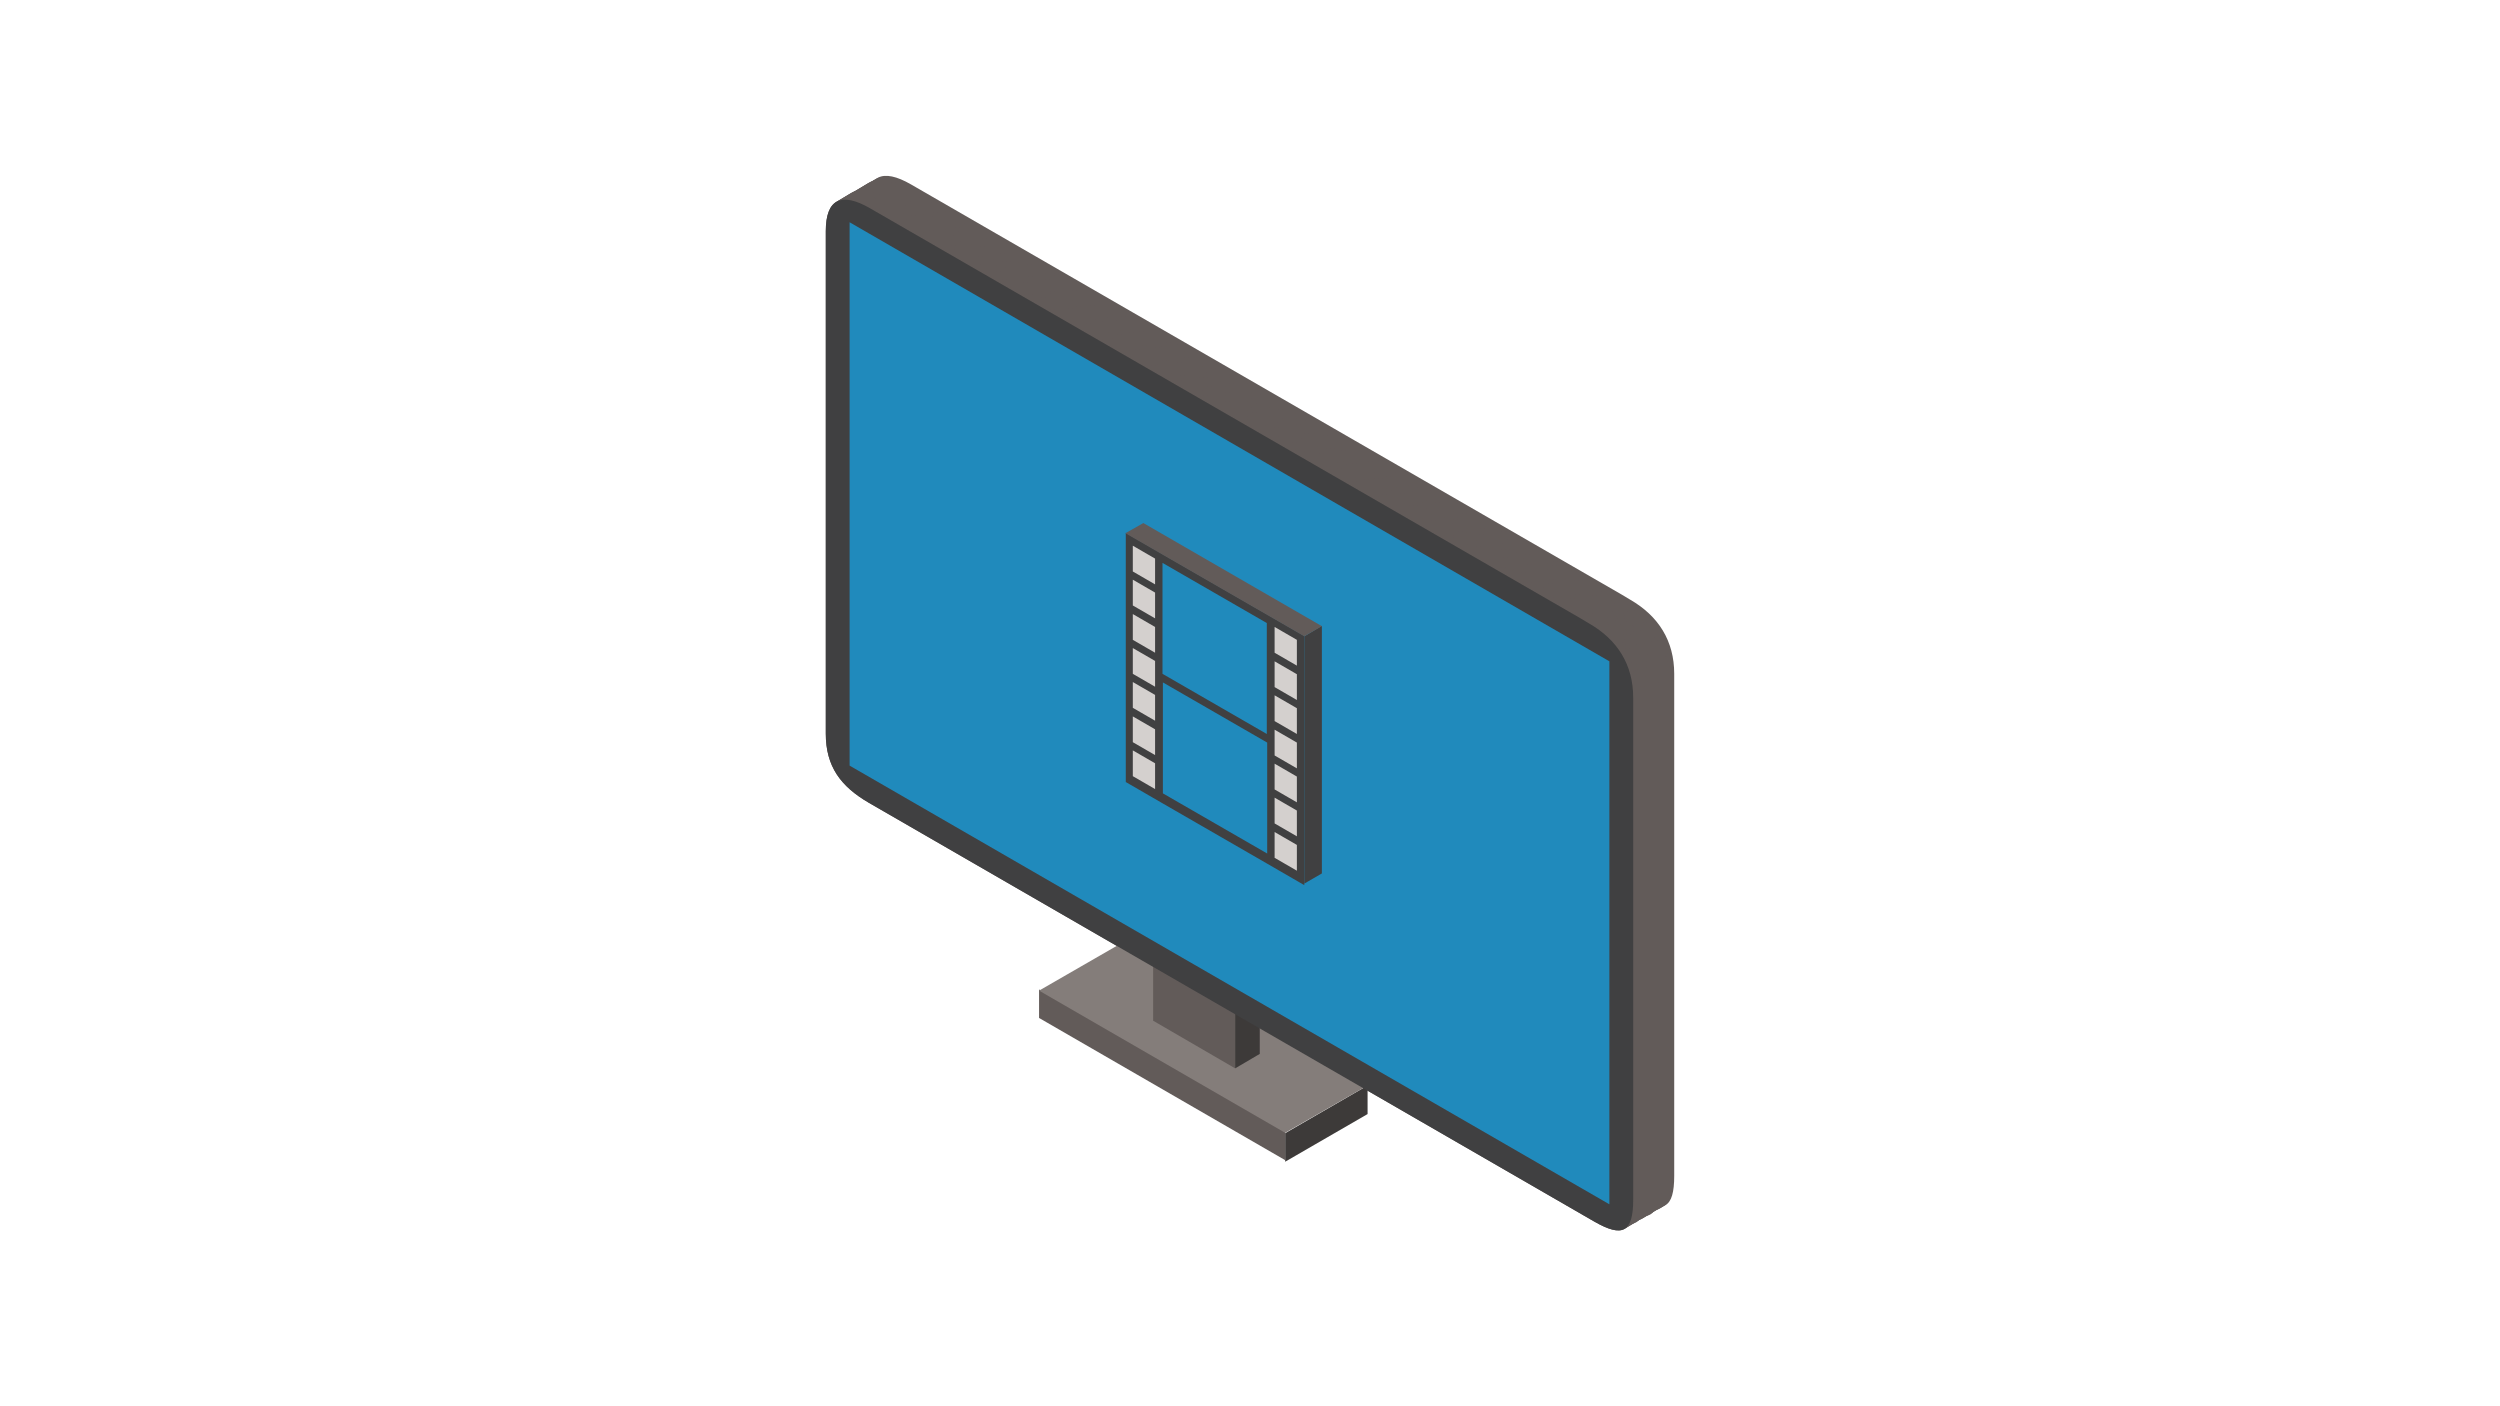 <?xml version="1.0" encoding="utf-8"?>
<!-- Generator: Adobe Illustrator 27.5.0, SVG Export Plug-In . SVG Version: 6.00 Build 0)  -->
<svg version="1.1" xmlns="http://www.w3.org/2000/svg" xmlns:xlink="http://www.w3.org/1999/xlink" x="0px" y="0px"
	 viewBox="0 0 640 360" style="enable-background:new 0 0 640 360;" xml:space="preserve">
<style type="text/css">
	.st0{fill:#FFFFFF;}
	.st1{fill:#625B59;}
	.st2{fill:#3D3A39;}
	.st3{fill:#847D7A;}
	.st4{fill:#404041;}
	.st5{fill:#208ABC;}
	.st6{fill:#B7CEE5;}
	.st7{fill:#D4D0CE;}
</style>
<g id="レイヤー_1">
	<rect class="st0" width="640" height="360"/>
</g>
<g id="レイヤー_1のコピー">
	<g>
		<g>
			<path class="st1" d="M415.3,152.3L233.2,47.2c-7.3-4.2-11.3-2.4-11.3,5.9v128.6c0,8.4,3.8,13.5,11,17.7l185.7,107.2
				c7.3,4.2,10,2.8,10-5.6V172.5c0-8.4-4-14.8-11.3-19L415.3,152.3z"/>
			<path class="st1" d="M414.8,152.6L232.7,47.5c-7.3-4.2-11.3-2.4-11.3,5.9V182c0,8.4,3.8,13.5,11,17.7l185.7,107.2
				c7.3,4.2,10,2.8,10-5.6V172.8c0-8.4-4-14.8-11.3-19L414.8,152.6z"/>
			<path class="st1" d="M414.3,152.9L232.2,47.8c-7.3-4.2-11.3-2.4-11.3,5.9v128.6c0,8.4,3.8,13.5,11,17.7l185.7,107.2
				c7.3,4.2,10,2.8,10-5.6V173.1c0-8.4-4-14.8-11.3-19L414.3,152.9z"/>
			<path class="st1" d="M413.8,153.2L231.7,48.1c-7.3-4.2-11.3-2.4-11.3,5.9v128.6c0,8.4,3.8,13.5,11,17.7l185.7,107.2
				c7.3,4.2,10,2.8,10-5.6V173.4c0-8.4-4-14.8-11.3-19L413.8,153.2z"/>
			<path class="st1" d="M413.3,153.5L231.2,48.3c-7.3-4.2-11.3-2.4-11.3,5.9v128.6c0,8.4,3.8,13.5,11,17.7l185.7,107.2
				c7.3,4.2,10,2.8,10-5.6V173.6c0-8.4-4-14.8-11.3-19L413.3,153.5z"/>
			<path class="st1" d="M412.8,153.8L230.7,48.6c-7.3-4.2-11.3-2.4-11.3,5.9v128.6c0,8.4,3.8,13.5,11,17.7l185.7,107.2
				c7.3,4.2,10,2.8,10-5.6V173.9c0-8.4-4-14.8-11.3-19L412.8,153.8z"/>
			<path class="st1" d="M412.3,154.1L230.2,48.9c-7.3-4.2-11.3-2.4-11.3,5.9v128.6c0,8.4,3.8,13.5,11,17.7l185.7,107.2
				c7.3,4.2,10,2.8,10-5.6V174.2c0-8.4-4-14.8-11.3-19L412.3,154.1z"/>
			<path class="st1" d="M411.8,154.4L229.7,49.2c-7.3-4.2-11.3-2.4-11.3,5.9v128.6c0,8.4,3.8,13.5,11,17.7l185.7,107.2
				c7.3,4.2,10,2.8,10-5.6V174.5c0-8.4-4-14.8-11.3-19L411.8,154.4z"/>
			<path class="st1" d="M411.3,154.7L229.2,49.5c-7.3-4.2-11.3-2.4-11.3,5.9V184c0,8.4,3.8,13.5,11,17.7L414.7,309
				c7.3,4.2,10,2.8,10-5.6V174.8c0-8.4-4-14.8-11.3-19L411.3,154.7z"/>
			<path class="st1" d="M410.8,154.9L228.7,49.8c-7.3-4.2-11.3-2.4-11.3,5.9v128.6c0,8.4,3.8,13.5,11,17.7l185.7,107.2
				c7.3,4.2,10,2.8,10-5.6V175.1c0-8.4-4-14.8-11.3-19L410.8,154.9z"/>
			<path class="st1" d="M410.3,155.2L228.2,50.1c-7.3-4.2-11.3-2.4-11.3,5.9v128.6c0,8.4,3.8,13.5,11,17.7l185.7,107.2
				c7.3,4.2,10,2.8,10-5.6V175.4c0-8.4-4-14.8-11.3-19L410.3,155.2z"/>
			<path class="st1" d="M409.8,155.5L227.7,50.4c-7.3-4.2-11.3-2.4-11.3,5.9v128.6c0,8.4,3.8,13.5,11,17.7l185.7,107.2
				c7.3,4.2,10,2.8,10-5.6V175.7c0-8.4-4-14.8-11.3-19L409.8,155.5z"/>
			<path class="st1" d="M409.3,155.8L227.2,50.7c-7.3-4.2-11.3-2.4-11.3,5.9v128.6c0,8.4,3.8,13.5,11,17.7l185.7,107.2
				c7.3,4.2,10,2.8,10-5.6V176c0-8.4-4-14.8-11.3-19L409.3,155.8z"/>
			<path class="st1" d="M408.8,156.1L226.7,50.9c-7.3-4.2-11.3-2.4-11.3,5.9v128.6c0,8.4,3.8,13.5,11,17.7l185.7,107.2
				c7.3,4.2,10,2.8,10-5.6V176.2c0-8.4-4-14.8-11.3-19L408.8,156.1z"/>
			<path class="st1" d="M408.3,156.4L226.2,51.2c-7.3-4.2-11.3-2.4-11.3,5.9v128.6c0,8.4,3.8,13.5,11,17.7l185.7,107.2
				c7.3,4.2,10,2.8,10-5.6V176.5c0-8.4-4-14.8-11.3-19L408.3,156.4z"/>
			<path class="st1" d="M407.8,156.7L225.7,51.5c-7.3-4.2-11.3-2.4-11.3,5.9V186c0,8.4,3.8,13.5,11,17.7L411.1,311
				c7.3,4.2,10,2.8,10-5.6V176.8c0-8.4-4-14.8-11.3-19L407.8,156.7z"/>
			<path class="st1" d="M407.3,157L225.2,51.8c-7.3-4.2-11.3-2.4-11.3,5.9v128.6c0,8.4,3.8,13.5,11,17.7l185.7,107.2
				c7.3,4.2,10,2.8,10-5.6V177.1c0-8.4-4-14.8-11.3-19L407.3,157z"/>
			<path class="st1" d="M406.8,157.3L224.7,52.1c-7.3-4.2-11.3-2.4-11.3,5.9v128.6c0,8.4,3.8,13.5,11,17.7l185.7,107.2
				c7.3,4.2,10,2.8,10-5.6V177.4c0-8.4-4-14.8-11.3-19L406.8,157.3z"/>
			<path class="st1" d="M406.3,157.5L224.2,52.4c-7.3-4.2-11.3-2.4-11.3,5.9v128.6c0,8.4,3.8,13.5,11,17.7l185.7,107.2
				c7.3,4.2,10,2.8,10-5.6V177.7c0-8.4-4-14.8-11.3-19L406.3,157.5z"/>
			<path class="st1" d="M405.8,157.8L223.7,52.7c-7.3-4.2-11.3-2.4-11.3,5.9v128.6c0,8.4,3.8,13.5,11,17.7l185.7,107.2
				c7.3,4.2,10,2.8,10-5.6V178c0-8.4-4-14.8-11.3-19L405.8,157.8z"/>
			<path class="st1" d="M405.3,158.1L223.2,53c-7.3-4.2-11.3-2.4-11.3,5.9v128.6c0,8.4,3.8,13.5,11,17.7l185.7,107.2
				c7.3,4.2,10,2.8,10-5.6V178.3c0-8.4-4-14.8-11.3-19L405.3,158.1z"/>
			<path class="st1" d="M404.8,158.4L222.7,53.3c-7.3-4.2-11.3-2.4-11.3,5.9v128.6c0,8.4,3.8,13.5,11,17.7l185.7,107.2
				c7.3,4.2,10,2.8,10-5.6V178.6c0-8.4-4-14.8-11.3-19L404.8,158.4z"/>
		</g>
		<g>
			<g>
				<polygon class="st2" points="350.1,285.2 329,297.4 329,290.1 350.1,277.9 				"/>
				<polygon class="st1" points="329,297 266,260.6 266,253.3 329,289.7 				"/>
				<polygon class="st3" points="329,290 266,253.6 287,241.5 350.1,277.9 				"/>
			</g>
			<g>
				<polygon class="st1" points="316.2,273.5 295.2,261.3 295.2,244.3 316.2,256.5 				"/>
				<polygon class="st2" points="322.5,269.8 316.2,273.5 316.2,256.5 322.5,252.8 				"/>
			</g>
		</g>
		<g>
			<g>
				<path class="st4" d="M404.8,158.4L222.7,53.3c-7.3-4.2-11.3-2.4-11.3,5.9v128.6c0,8.4,3.8,13.5,11,17.7l185.7,107.2
					c7.3,4.2,10,2.8,10-5.6V178.6c0-8.4-4-14.8-11.3-19L404.8,158.4z"/>
				<polygon class="st5" points="412,308.3 217.5,196 217.5,56.9 412,169.3 				"/>
			</g>
			<g>
				<ellipse transform="matrix(0.866 -0.5 0.5 0.866 -49.136 181.846)" class="st6" cx="314.7" cy="182.6" rx="12.9" ry="22.3"/>
				<polygon class="st5" points="310.4,171.1 310.4,189.1 323.1,187.4 				"/>
			</g>
		</g>
	</g>
	<g>
		<g>
			<g>
				<polygon class="st7" points="332.7,224.4 325.3,220.1 325.3,158.9 332.7,163.2 				"/>
				<polygon class="st7" points="296.6,203.6 289.2,199.3 289.2,138 296.6,142.3 				"/>
			</g>
			<polygon class="st5" points="325.3,220.1 297.1,203.9 297.1,142.6 325.3,158.9 			"/>
			<path class="st4" d="M332,161.7l-5.7-3.3l-1.9-1.1l-26.7-15.4l-1.9-1.1l-5.7-3.3l-1.9-1.1v2.2v6.6v2.2v6.6v2.2v6.6v2.2v6.6v2.2
				v6.6v2.2v6.6v2.2v6.6v2.2l1.9,1.1l5.7,3.3l1.9,1.1l26.7,15.4l1.9,1.1l5.7,3.3l1.9,1.1V224v-6.6v-2.2v-6.6v-2.2v-6.6v-2.2v-6.6
				V189v-6.6v-2.2v-6.6v-2.2V165v-2.2L332,161.7z M324.3,159.5v28.4l-26.7-15.4v-28.4L324.3,159.5z M290,139.7l5.7,3.3v6.6l-5.7-3.3
				V139.7z M290,148.4l5.7,3.3v6.6L290,155V148.4z M290,157.2l5.7,3.3v6.6l-5.7-3.3V157.2z M290,165.9l5.7,3.3v6.6l-5.7-3.3V165.9z
				 M290,174.6l5.7,3.3v6.6l-5.7-3.3V174.6z M290,183.4l5.7,3.3v6.6l-5.7-3.3V183.4z M290,198.7v-6.6l5.7,3.3v6.6L290,198.7z
				 M297.7,203.1v-28.4l26.7,15.4v28.4L297.7,203.1z M332,222.9l-5.7-3.3V213l5.7,3.3V222.9z M332,214.1l-5.7-3.3v-6.6l5.7,3.3
				V214.1z M332,205.4l-5.7-3.3v-6.6l5.7,3.3V205.4z M332,196.7l-5.7-3.3v-2.2V189v-2.2l5.7,3.3V196.7z M332,187.9l-5.7-3.3v-6.6
				l5.7,3.3V187.9z M332,179.2l-5.7-3.3v-6.6l5.7,3.3V179.2z M332,170.4l-5.7-3.3v-6.6l5.7,3.3V170.4z"/>
		</g>
		<polygon class="st4" points="338.4,223.6 333.9,226.2 333.9,162.9 338.4,160.2 		"/>
		<polygon class="st1" points="333.9,162.9 288.1,136.5 292.7,133.9 338.4,160.3 		"/>
	</g>
</g>
</svg>
